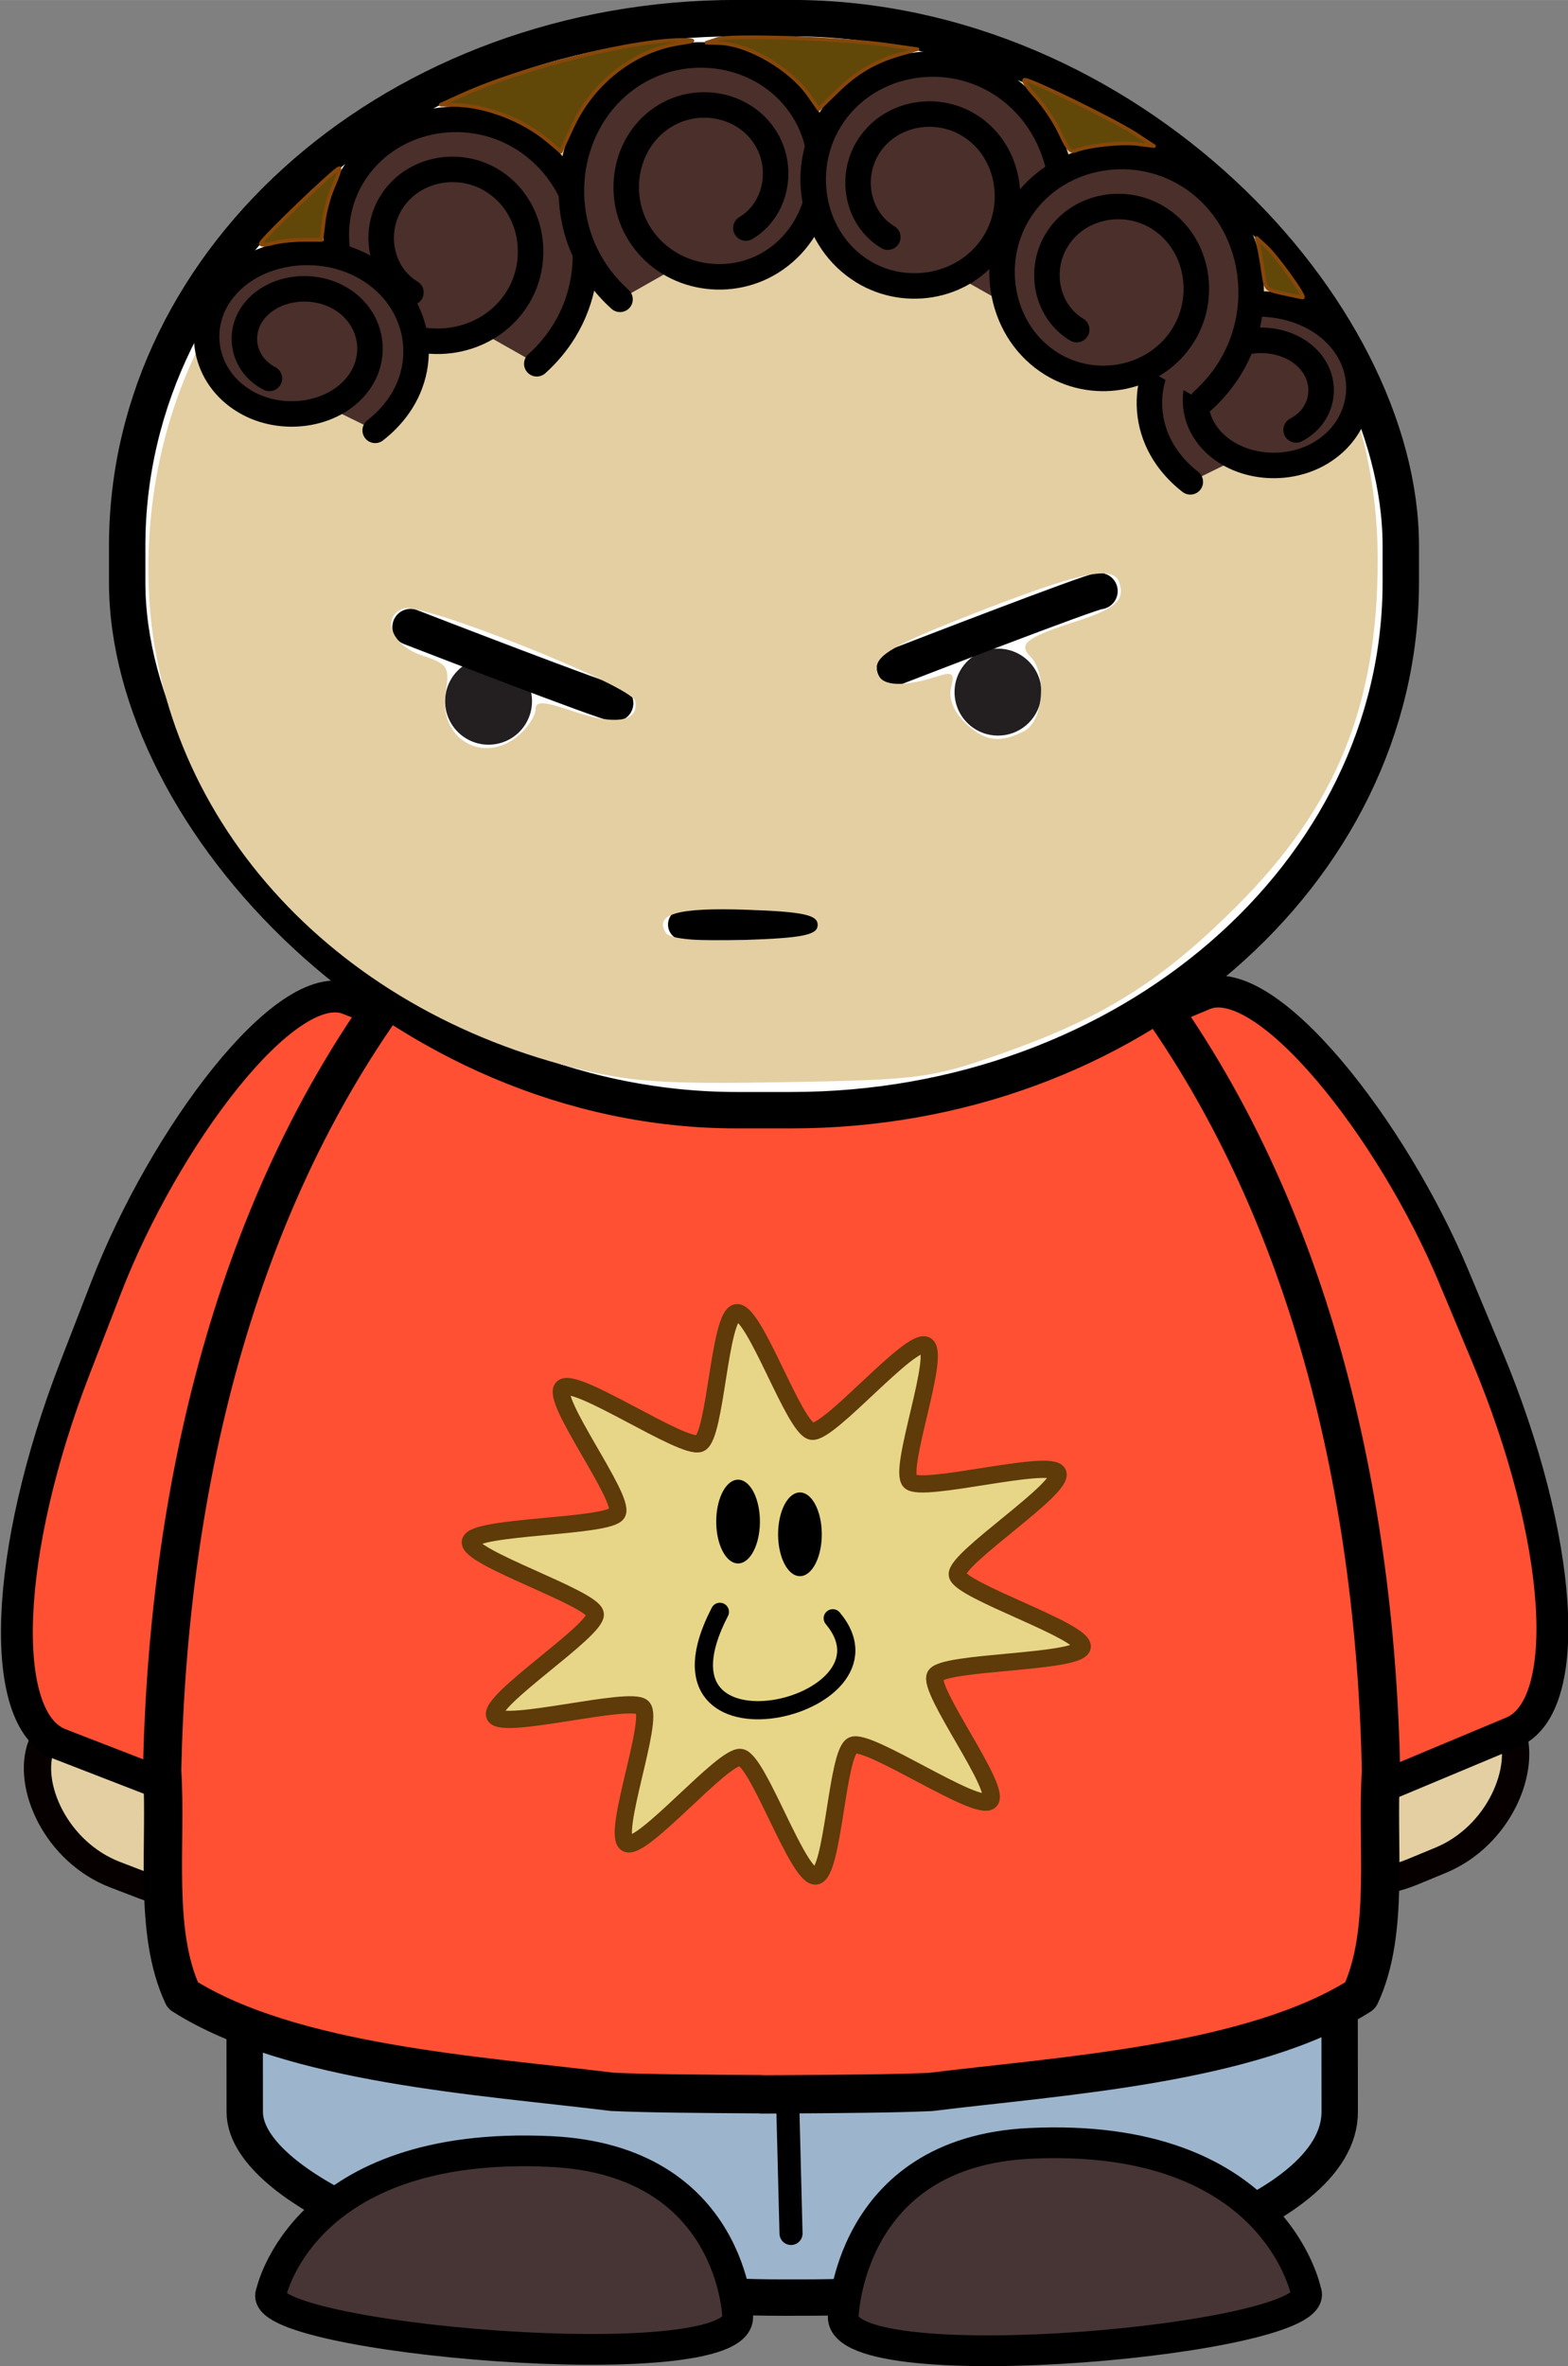 <?xml version="1.0" encoding="UTF-8"?>
<svg width="24.322mm" height="36.69mm" version="1.1" viewBox="0 0 86.18 130" xmlns="http://www.w3.org/2000/svg">
<rect x="0" y="0" width="86.18" height="130" fill="#808080" stroke="none"/>
<g transform="translate(-184.29 -370.3)">
<g transform="translate(247.38 385.33)">
<rect transform="matrix(.934 .358 -.358 .934 0 0)" x="-27.834" y="91.763" width="14.333" height="10.667" rx="6.333" ry="5.167" fill="#e4cfa3" fill-rule="evenodd" stroke="#060000" stroke-linecap="round" stroke-linejoin="round" stroke-width="1.5"/>
<rect transform="matrix(-.924 .382 .382 .924 0 0)" x="12.11" y="76.055" width="14.333" height="10.667" rx="6.333" ry="5.167" fill="#e4cfa3" fill-rule="evenodd" stroke="#060000" stroke-linecap="round" stroke-linejoin="round" stroke-width="1.5"/>
<rect transform="matrix(-.932 -.361 -.361 .932 0 0)" x="5.912" y="53.061" width="27.376" height="43.929" rx="6.685" ry="19.577" fill="#ff5034" fill-rule="evenodd" stroke="#000" stroke-linecap="round" stroke-linejoin="round" stroke-width="1.751"/>
<rect transform="matrix(1 -7.4216e-5 .001 1 0 0)" x="-49.739" y="74.146" width="60.181" height="37.056" rx="29.573" ry="10.198" fill="#9cb5cd" fill-rule="evenodd" stroke="#000" stroke-linecap="round" stroke-linejoin="round" stroke-width="2"/>
<path d="m-19.614 107.68-0.289-11.389" fill="#fff" stroke="#000" stroke-linecap="round" stroke-linejoin="round" stroke-width="1.268"/>
<path d="m-16.744 112.25s0.225-9.026 10.228-9.517c13.456-0.66 15.202 8.132 15.202 8.132 1.2 2.622-25.536 5.075-25.43 1.384z" fill="#473535" stroke="#000" stroke-width="1.689"/>
<path d="m-22.544 112.26s-0.227-8.616-10.312-9.084c-13.567-0.63-15.327 7.762-15.327 7.762-1.21 2.502 25.746 4.844 25.639 1.321z" fill="#473535" stroke="#000" stroke-width="1.689"/>
<rect transform="matrix(.923 -.386 .386 .923 0 0)" x="-33.125" y="37.701" width="27.376" height="43.929" rx="6.685" ry="19.577" fill="#ff5034" fill-rule="evenodd" stroke="#000" stroke-linecap="round" stroke-linejoin="round" stroke-width="1.751"/>
<path d="m-20.424 26.837c-0.111 2e-3 -0.222 7e-3 -0.333 0.01-0.063-2e-3 -0.126-4e-3 -0.189-5e-3 -0.097-2e-3 -0.196-1e-5 -0.293 0v0.025c-7.436 0.422-14.324 5.044-18.94 10.88-9.895 12.426-13.668 28.791-14.001 44.496 0.26 4.028-0.5 8.863 1.139 12.356 5.954 3.784 16.453 4.417 23.611 5.301 1.899 0.088 4.916 0.112 8.192 0.131v0.01c0.344-2e-3 0.671-3e-3 1.01-5e-3 0.033-1.6e-4 0.066 1.8e-4 0.1 0 3.276-0.019 6.293-0.043 8.192-0.131 7.157-0.884 17.657-1.518 23.611-5.301 1.639-3.493 0.879-8.328 1.139-12.356-0.333-15.704-4.107-32.07-14.001-44.496-4.616-5.836-11.505-10.459-18.94-10.88v-0.035c-0.097-1e-5 -0.196-2e-3 -0.293 0z" fill="#ff5034" fill-rule="evenodd" stroke="#000" stroke-linecap="round" stroke-linejoin="round" stroke-width="2.106"/>
<g transform="translate(140.57 77.989)">
<rect x="-196.67" y="-92.024" width="70" height="60" rx="33.5" ry="29" fill="#fff" fill-rule="evenodd" stroke="#000" stroke-linecap="round" stroke-linejoin="bevel" stroke-width="2"/>
<g transform="matrix(.446 0 0 -.446 -174.42 -54.494)">
<path d="m0 0c0-2.958-2.396-5.355-5.355-5.355-2.958 0-5.356 2.397-5.356 5.355 0 2.957 2.398 5.356 5.356 5.356 2.959 0 5.355-2.399 5.355-5.356" fill="#231f20"/>
</g>
<g transform="matrix(.446 0 0 -.446 -146.42 -54.994)">
<path d="m0 0c0-2.958-2.396-5.355-5.355-5.355-2.958 0-5.356 2.397-5.356 5.355 0 2.957 2.398 5.356 5.356 5.356 2.959 0 5.355-2.399 5.355-5.356" fill="#231f20"/>
</g>
<path d="m-166.08-42.224h6.506" fill="none" stroke="#000" stroke-linecap="round" stroke-linejoin="round" stroke-width="1.729"/>
<path d="m-169.85-54.384c-0.222 0.085-11.247-4.184-11.247-4.184" fill="none" stroke="#000" stroke-linecap="round" stroke-linejoin="round" stroke-width="2"/>
<path d="m-143.23-60.544c-0.222-0.085-11.247 4.184-11.247 4.184" fill="none" stroke="#000" stroke-linecap="round" stroke-linejoin="round" stroke-width="2"/>
<path d="m-172.14-34.361c-13.941-3.519-23.339-14.504-23.367-27.314-0.03-13.379 8.765-24.035 23.135-28.032 4.729-1.315 17.045-1.21 21.892 0.187 13.915 4.011 22.541 14.44 22.541 27.256 0 8.017-2.274 13.579-7.801 19.081-4.133 4.115-7.305 6.096-12.907 8.062-3.822 1.341-4.508 1.431-11.923 1.559-6.669 0.115-8.433-0.006-11.571-0.799zm13.422-7.844c0-0.551-0.801-0.722-3.891-0.83-3.816-0.133-5.096 0.232-4.454 1.27 0.209 0.338 1.726 0.474 4.334 0.387 3.198-0.106 4.012-0.274 4.012-0.827zm-16.352-10.486c0.466-0.421 0.846-1.034 0.846-1.36 0-0.467 0.45-0.441 2.091 0.118 2.298 0.783 3.613 0.56 3.381-0.573-0.17-0.831-11.77-5.456-12.746-5.082-1.236 0.474-0.636 2.024 0.992 2.561 1.462 0.483 1.567 0.643 1.341 2.038-0.424 2.611 2.151 4.056 4.094 2.298zm27.722-0.176c1.036-0.555 1.241-3.156 0.321-4.076-0.699-0.699-0.225-1.057 2.591-1.963 2.13-0.685 2.649-1.178 2.273-2.157-0.355-0.925-2.245-0.497-8.293 1.877-4.014 1.576-5.022 2.154-5.022 2.88 0 0.959 1.228 1.125 3.324 0.449 0.85-0.274 0.971-0.178 0.767 0.603-0.151 0.576 0.125 1.297 0.726 1.897 1.075 1.075 1.972 1.207 3.313 0.489z" fill="#e4cfa3"/>
</g>
<path d="m-40.504 1.038c-1.663-0.998-2.096-3.243-1.121-4.88 1.143-1.918 3.703-2.416 5.567-1.284 2.175 1.321 2.737 4.267 1.446 6.41-1.5 2.489-4.834 3.131-7.256 1.645-2.802-1.719-3.523-5.529-1.841-8.294 1.938-3.186 6.22-4.003 9.323-2.08 3.563 2.207 4.474 7.067 2.314 10.586-0.414 0.675-0.927 1.287-1.515 1.814" fill="#4a2f2b" stroke="#000" stroke-linecap="round" stroke-linejoin="round" stroke-width="1.4"/>
<path d="m-22.095-2.502c1.663-0.998 2.096-3.243 1.121-4.88-1.143-1.918-3.703-2.416-5.567-1.284-2.175 1.321-2.737 4.267-1.446 6.41 1.5 2.489 4.834 3.131 7.256 1.645 2.802-1.719 3.523-5.529 1.841-8.294-1.938-3.186-6.22-4.003-9.323-2.08-3.563 2.207-4.474 7.067-2.314 10.586 0.414 0.675 0.927 1.287 1.515 1.814" fill="#4a2f2b" stroke="#000" stroke-linecap="round" stroke-linejoin="round" stroke-width="1.4"/>
<path d="m8.146 8.59c1.398-0.726 1.762-2.361 0.943-3.552-0.961-1.396-3.113-1.759-4.68-0.935-1.828 0.961-2.301 3.106-1.216 4.666 1.261 1.812 4.064 2.279 6.101 1.198 2.356-1.252 2.962-4.025 1.547-6.037-1.63-2.319-5.229-2.914-7.838-1.514-2.995 1.607-3.762 5.144-1.945 7.706 0.348 0.491 0.779 0.937 1.274 1.321" fill="#4a2f2b" stroke="#000" stroke-linecap="round" stroke-linejoin="round" stroke-width="1.4"/>
<path d="m-48.284 5.76c-1.398-0.726-1.762-2.361-0.943-3.552 0.961-1.396 3.113-1.759 4.68-0.935 1.828 0.961 2.301 3.106 1.216 4.666-1.261 1.812-4.064 2.279-6.101 1.198-2.356-1.252-2.962-4.025-1.547-6.037 1.63-2.319 5.229-2.914 7.838-1.514 2.995 1.607 3.762 5.144 1.945 7.706-0.348 0.491-0.779 0.937-1.274 1.321" fill="#4a2f2b" stroke="#000" stroke-linecap="round" stroke-linejoin="round" stroke-width="1.4"/>
<path d="m-14.294-2.002c-1.663-0.998-2.096-3.243-1.121-4.88 1.143-1.918 3.703-2.416 5.567-1.284 2.175 1.321 2.737 4.267 1.446 6.41-1.5 2.489-4.834 3.131-7.256 1.645-2.802-1.719-3.523-5.529-1.841-8.294 1.938-3.186 6.22-4.003 9.323-2.08 3.563 2.207 4.474 7.067 2.314 10.586-0.414 0.675-0.927 1.287-1.515 1.814" fill="#4a2f2b" stroke="#000" stroke-linecap="round" stroke-linejoin="round" stroke-width="1.4"/>
<path d="m-3.914 3.078c-1.663-0.998-2.096-3.243-1.121-4.88 1.143-1.918 3.703-2.416 5.567-1.284 2.175 1.321 2.737 4.267 1.446 6.41-1.5 2.489-4.834 3.131-7.256 1.645-2.802-1.719-3.523-5.529-1.841-8.294 1.938-3.186 6.22-4.003 9.323-2.08 3.563 2.207 4.474 7.067 2.314 10.586-0.414 0.675-0.927 1.287-1.515 1.814" fill="#4a2f2b" stroke="#000" stroke-linecap="round" stroke-linejoin="round" stroke-width="1.4"/>
<path d="m-32.964-7.293c-1.351-1.144-3.415-1.942-5.099-1.972l-0.8-0.014 1.1-0.501c3.537-1.611 9.839-3.154 12.464-3.051 0.45 0.018 0.336 0.069-0.393 0.176-2.521 0.369-4.8 2.128-5.937 4.583l-0.636 1.372-0.699-0.593z" fill="#624808" fill-rule="evenodd" stroke="#87470a" stroke-linecap="round" stroke-linejoin="round" stroke-width=".2"/>
<path d="m-18.624-9.793c-1.025-1.471-3.348-2.822-4.939-2.872l-0.7-0.022 0.6-0.195c0.732-0.238 6.884-0.031 9.3 0.312l1.7 0.242-0.899 0.258c-1.444 0.415-2.431 0.99-3.517 2.047l-1.016 0.989-0.529-0.76z" fill="#624808" fill-rule="evenodd" stroke="#87470a" stroke-linecap="round" stroke-linejoin="round" stroke-width=".2"/>
<path d="m-4.824-7.723c-0.277-0.604-0.882-1.51-1.346-2.013-0.464-0.503-0.733-0.915-0.598-0.915 0.38 0 4.984 2.255 6.105 2.99l1 0.655-0.928-0.116c-0.878-0.11-2.683 0.086-3.401 0.368-0.254 0.1-0.445-0.123-0.832-0.969v0z" fill="#624808" fill-rule="evenodd" stroke="#87470a" stroke-linecap="round" stroke-linejoin="round" stroke-width=".2"/>
<path d="m7.406 1.087c-0.915-0.199-0.934-0.219-1.064-1.123-0.073-0.506-0.184-1.145-0.246-1.42l-0.114-0.5 0.515 0.472c0.606 0.556 2.241 2.84 2.004 2.8-0.089-0.015-0.582-0.119-1.095-0.23z" fill="#624808" fill-rule="evenodd" stroke="#87470a" stroke-linecap="round" stroke-linejoin="round" stroke-width=".2"/>
<path d="m-48.764-1.643c0-0.206 4.222-4.252 4.328-4.146 0.042 0.042-0.108 0.496-0.335 1.008-0.227 0.512-0.465 1.381-0.53 1.931l-0.118 1h-1.024c-0.563 0-1.315 0.084-1.672 0.186-0.357 0.102-0.649 0.112-0.649 0.021z" fill="#624808" fill-rule="evenodd" stroke="#87470a" stroke-linecap="round" stroke-linejoin="round" stroke-width=".2"/>
<path d="m-17.6 70.666a2.021 1.255 56.524 0 0 2.388-0.271" fill="none" stroke="#000" stroke-linecap="round" stroke-linejoin="round" stroke-width=".859"/>
<path d="m-22.782 71.007a1.255 2.021 27.314 0 1-2.403-0.013" fill="none" stroke="#000" stroke-linecap="round" stroke-linejoin="round" stroke-width=".859"/>
<path d="m-8.69 83.922c-0.726 0.613-6.64-3.447-7.535-3.061-0.882 0.38-1.056 7.077-2.026 7.182-0.983 0.107-3.15-6.348-4.123-6.515-0.959-0.165-5.416 5.159-6.268 4.725-0.864-0.441 1.543-6.824 0.864-7.481-0.669-0.648-7.707 1.271-8.116 0.463-0.415-0.82 5.646-4.694 5.521-5.589-0.124-0.883-7.054-3.103-6.864-3.976 0.193-0.885 7.593-0.771 8.069-1.562 0.469-0.781-3.707-6.291-2.99-6.896 0.726-0.613 6.64 3.447 7.535 3.061 0.882-0.38 1.056-7.077 2.026-7.182 0.983-0.107 3.15 6.348 4.123 6.515 0.959 0.165 5.416-5.159 6.268-4.725 0.864 0.441-1.543 6.824-0.864 7.481 0.669 0.648 7.707-1.271 8.116-0.463 0.415 0.82-5.646 4.694-5.521 5.589 0.124 0.883 7.054 3.103 6.864 3.976-0.193 0.885-7.593 0.771-8.069 1.562-0.469 0.781 3.707 6.291 2.99 6.896z" fill="#e7d687" fill-rule="evenodd" stroke="#5e3b08" stroke-linejoin="round" stroke-width=".946"/>
<path d="m-23.524 73.527c-4.571 8.804 10.374 5.319 6.204 0.354" fill="none" stroke="#000" stroke-linecap="round" stroke-linejoin="round"/>
<path d="m-21.324 68.567a1.2 2.3 0 0 1-2.4 0 1.2 2.3 0 1 1 2.4 0z"/>
<path d="m-17.924 69.267a1.2 2.3 0 0 1-2.4 0 1.2 2.3 0 1 1 2.4 0z"/>
</g>
</g>
</svg>

